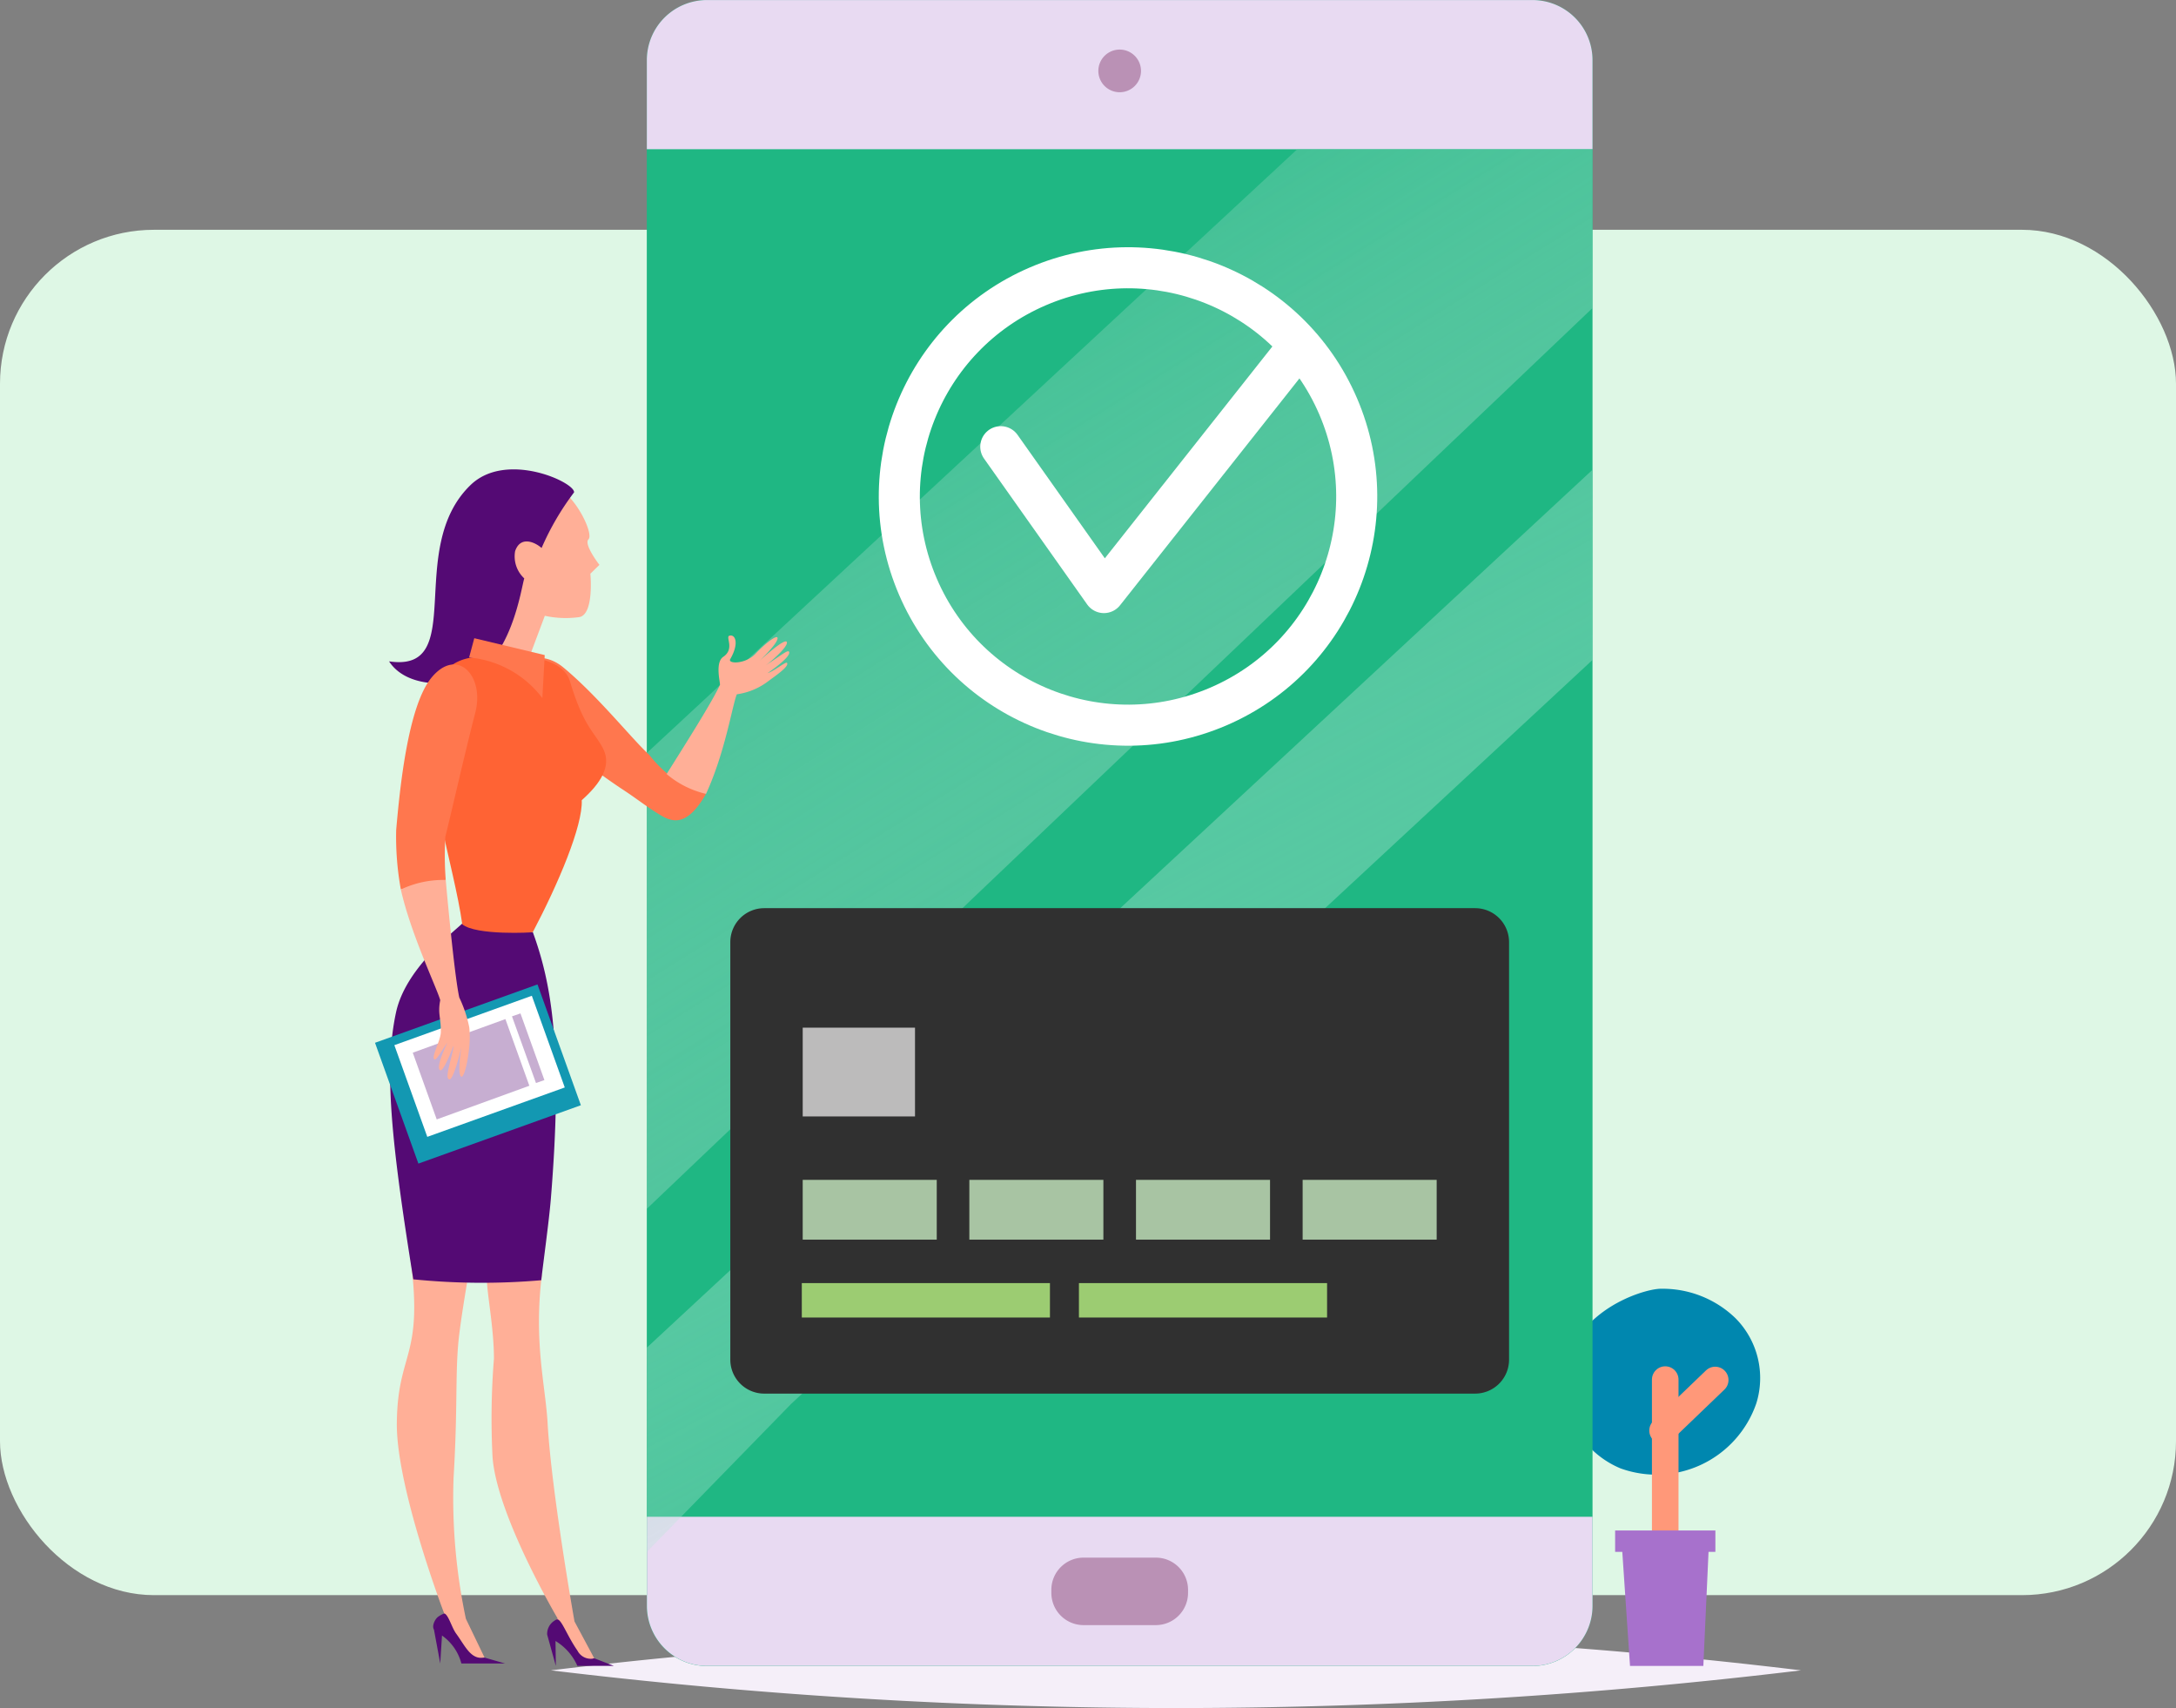 <svg xmlns="http://www.w3.org/2000/svg" xmlns:xlink="http://www.w3.org/1999/xlink" width="212" height="166.384" viewBox="0 0 212 166.384"><rect x="0" y="0" width="212" height="166.384" fill="#808080" stroke="none"/><defs><linearGradient id="a" x1="1.274" y1="2.409" x2="-0.887" y2="-1.438" gradientUnits="objectBoundingBox"><stop offset="0.286" stop-color="#f2f2f2" stop-opacity="0"/><stop offset="0.617" stop-color="#1fb783"/></linearGradient><linearGradient id="b" x1="1.064" y1="1.455" x2="0.092" y2="-0.575" gradientUnits="objectBoundingBox"><stop offset="0.183" stop-color="#fffdff" stop-opacity="0"/><stop offset="0.832" stop-color="#1fb783"/></linearGradient></defs><g transform="translate(-382 -881.616)"><rect width="212" height="133" rx="15" transform="translate(382 904)" fill="#def7e5"/><g transform="translate(418.536 881.616)"><path d="M614.21,418.109a508.819,508.819,0,0,0,60.9,3.673A508.815,508.815,0,0,0,736,418.109a507.192,507.192,0,0,0-121.79,0Z" transform="translate(-597.073 -255.399)" fill="#f5eff9"/><g transform="translate(115.836 125.538)"><path d="M848.312,338.19a10.188,10.188,0,0,1,7.224,2.856,8.264,8.264,0,0,1,2.043,8.3,10.292,10.292,0,0,1-13.234,6.34,9.012,9.012,0,0,1-5.479-7.281C838.3,340.676,846.572,338.154,848.312,338.19Z" transform="translate(-838.838 -338.189)" fill="#0087af"/><line y2="15.739" transform="translate(9.865 8.85)" fill="none" stroke="#ff9879" stroke-linecap="round" stroke-miterlimit="10" stroke-width="2.59"/><line y1="4.926" x2="5.128" transform="translate(9.606 8.889)" fill="none" stroke="#ff9879" stroke-linecap="round" stroke-miterlimit="10" stroke-width="2.59"/><g transform="translate(4.984 23.547)"><path d="M859.537,405.76h-7.144l-.852-12.58h8.568Z" transform="translate(-850.942 -392.565)" fill="#a771cc"/><rect width="9.768" height="2.083" fill="#a771cc"/></g></g><g transform="translate(26.479 0)"><path d="M727.61,58.324v150.6a5.858,5.858,0,0,1-5.844,5.844H641.314a5.857,5.857,0,0,1-5.831-5.5c-.009-.114-.013-.228-.013-.347V58.324a5.861,5.861,0,0,1,5.844-5.844h80.452A5.858,5.858,0,0,1,727.61,58.324Z" transform="translate(-635.47 -52.48)" fill="#1fb783"/><g transform="translate(0.004 0.004)"><path d="M727.615,58.329v8.691H635.48V58.329a5.856,5.856,0,0,1,5.839-5.839h80.452A5.854,5.854,0,0,1,727.615,58.329Z" transform="translate(-635.48 -52.49)" fill="#e8daf2"/></g><g transform="translate(0.009 147.749)"><path d="M727.621,388.74v8.691a5.856,5.856,0,0,1-5.839,5.839H641.33a5.856,5.856,0,0,1-5.839-5.839V388.74Z" transform="translate(-635.49 -388.74)" fill="#e8daf2"/></g><g transform="translate(39.413 151.73)"><path d="M738.488,401.245a3.138,3.138,0,0,1-3.128,3.128H728.3a3.138,3.138,0,0,1-3.128-3.128v-.316A3.138,3.138,0,0,1,728.3,397.8h7.061a3.138,3.138,0,0,1,3.128,3.128Z" transform="translate(-725.17 -397.8)" fill="#ba91b5"/></g><g transform="translate(43.992 4.829)"><path d="M739.747,65.548a2.078,2.078,0,1,1-2.078-2.078A2.08,2.08,0,0,1,739.747,65.548Z" transform="translate(-735.59 -63.47)" fill="#ba91b5"/></g></g><path d="M727.61,85.62v15.445l-92.14,87.746v-44.4L698.817,85.62Z" transform="translate(-608.991 -71.059)" fill="url(#a)"/><path d="M727.627,156.62v18.525l-78.088,72.482-14.038,14.4v-19.9Z" transform="translate(-609.008 -110.862)" fill="url(#b)"/><g transform="translate(44.102 19.103)"><path d="M713.96,140.522l10.049,14.21,18.05-22.822" transform="translate(-697.096 -116.112)" fill="none" stroke="#fff" stroke-linecap="round" stroke-linejoin="round" stroke-miterlimit="10" stroke-width="4"/><ellipse cx="22.277" cy="22.273" rx="22.277" ry="22.273" transform="translate(0 17.59) rotate(-23.253)" fill="none" stroke="#fff" stroke-linecap="round" stroke-linejoin="round" stroke-miterlimit="10" stroke-width="4"/></g><g transform="translate(34.612 88.462)"><path d="M726.554,301.1h-69.27a3.306,3.306,0,0,1-3.3-3.3V257.114a3.306,3.306,0,0,1,3.3-3.3h69.27a3.306,3.306,0,0,1,3.3,3.3V297.8A3.306,3.306,0,0,1,726.554,301.1Z" transform="translate(-653.98 -253.81)" fill="#303030"/><g transform="translate(7.057 11.644)"><rect width="10.941" height="8.647" fill="#bcbbbb"/><g transform="translate(0 14.825)"><rect width="13.059" height="5.822" fill="#a8c4a3"/><rect width="13.059" height="5.822" transform="translate(16.235)" fill="#a8c4a3"/><rect width="13.059" height="5.822" transform="translate(32.471)" fill="#a8c4a3"/><rect width="13.059" height="5.822" transform="translate(48.706)" fill="#a8c4a3"/></g></g><rect width="24.175" height="3.353" transform="translate(6.969 36.526)" fill="#9ccc72"/><rect width="24.175" height="3.353" transform="translate(33.969 36.526)" fill="#9ccc72"/></g><g transform="translate(0 45.723)"><path d="M603.022,178.1l1.911-5.1a9.584,9.584,0,0,0,3.388.123c1.428-.312,1.05-4.223,1.05-4.223l.883-.861s-1.555-1.995-1.068-2.487c.457-.457-.782-3.26-2.364-4.6-1.055-.87-4.469-1.353-5.835,5.615-.237,1.217-2.206.062-.479,4.658-.426,2.346-1,4.6-1.788,5.651C601.409,178.049,603.136,178.229,603.022,178.1Z" transform="translate(-588.389 -158.738)" fill="#ffaf97"/><path d="M584.751,362.6c.914,1.243,1.683,3.361,3.84,2.9l-1.815-3.77a56.715,56.715,0,0,1-1.2-13.74c.4-6.63.167-9.785.457-13.072.259-2.94,1.722-10.875,1.819-11.284a40,40,0,0,1-7.07-.813c2.5,13.845-.659,12.022-.734,19.852-.062,6.248,4.543,18.349,4.609,18.52C584.3,361.909,584.333,362.032,584.751,362.6Z" transform="translate(-577.922 -249.765)" fill="#ffaf97"/><g transform="translate(10.893 78.452)"><path d="M607.553,370.289c.958,1.213,1.476,3.137,2.913,2.162l-1.924-3.59s-2.245-12.628-2.619-19.307c-.211-3.726-1.367-7.856-.558-14.465a24.85,24.85,0,0,1-5.365.29c0,1.542.694,4.855.694,7.883a73.272,73.272,0,0,0-.136,9.587c.426,5.743,6.358,15.748,6.358,15.748s-.075.04-.185.105C607.219,368.738,606.995,369.582,607.553,370.289Z" transform="translate(-600 -335.09)" fill="#ffaf97"/><path d="M612.521,417.012a.347.347,0,0,1-.062-.022l0,.009Z" transform="translate(-606.985 -381.004)" fill="none"/><path d="M612.618,417.044l-.018,0a.033.033,0,0,1,.018,0Z" transform="translate(-607.064 -381.032)" fill="#ffb39c"/><path d="M618.017,415.3h0s0,0-.009-.009l-.022,0-.04-.018a1.081,1.081,0,0,0-.171.04,1.452,1.452,0,0,1-1.459-.778c-1.134-1.626-1.635-3.353-2.109-3.01-.053.031-.11.07-.176.114h0s-.009,0-.013.009l-.022.013h0a1.526,1.526,0,0,0-.637,1.292h0l0,.009a.366.366,0,0,0,.018.066l.83,2.988-.035-2.425a5.326,5.326,0,0,1,2.131,2.425h3.563Z" transform="translate(-607.481 -377.915)" fill="#540a74"/></g><path d="M593.279,291.8c.176-1.573.76-5.8.931-7.891,1.208-14.72.07-21.016-1.753-26.016-2.97-.149-5.673-.365-6.731-.971-1.2,1.138-5.695,4.57-6.6,8.805-1.178,5.5-.492,12.426,1.687,25.986A66.761,66.761,0,0,0,593.279,291.8Z" transform="translate(-577.082 -212.815)" fill="#540a74"/><path d="M601.88,337.455h.035c-.009-.048-.013-.075-.013-.075Z" transform="translate(-590.16 -257.921)" fill="none"/><path d="M591.5,167.161a2.921,2.921,0,0,1-.892-2.654c.505-1.5,1.9-.91,2.579-.308a26.246,26.246,0,0,1,3.164-5.418c.1-.971-6.6-4.078-10.084-.716-6.446,6.222-.189,18.331-7.94,17.176,1.635,2.518,5.629,2.39,7.412,1.766C590.233,175.443,591.2,168.062,591.5,167.161Z" transform="translate(-576.958 -156.541)" fill="#540a74"/><path d="M618.795,207.779c-1.687-1.542-4.983-5.708-8.362-8.511-2.808-2.329-6.09.083-4.882,2.658,1.011,2.153,7.136,6.92,10.844,9.35,1.1.725,2.092,1.5,3.12,2.144,1.235.778,2.768,1.736,4.807-1.85l-2.5-1.041A11.864,11.864,0,0,1,618.795,207.779Z" transform="translate(-592.074 -179.967)" fill="#ff774e"/><path d="M605.49,244.52l-.576.167-3.853,1.107-.83.237.549,2.346a5.283,5.283,0,0,1,.866-.663,7.179,7.179,0,0,1,3.638-1.107,6.572,6.572,0,0,1,.826.022A18.968,18.968,0,0,1,605.49,244.52Z" transform="translate(-589.235 -205.863)" fill="#00d4dd"/><path d="M601.976,211.844c1.8-1.6,2.918-3.291,2.113-4.956-.791-1.635-1.885-2.008-3.278-6.67-.826-2.759-6.547-2.742-9.561-2.272-2.935.457-3.809,2.865-4.126,5.462-.685,5.611,2.421,14.869,3.212,20.524,1.314,1.107,6.885.808,6.872.765C599.683,220,602.086,214.34,601.976,211.844Z" transform="translate(-581.834 -179.62)" fill="#ff6334"/><path d="M584.644,216.577c.562-2.228,1.819-7.812,2.922-12.1.918-3.568-1.749-6.419-4.253-3.418-2.3,2.759-3.1,10.743-3.458,14.869a28.672,28.672,0,0,0,.453,5.782l4.376-.927A31.085,31.085,0,0,1,584.644,216.577Z" transform="translate(-577.793 -180.794)" fill="#ff774e"/><g transform="translate(0 50.17)"><rect width="16.82" height="12.505" transform="translate(0 5.685) rotate(-19.754)" fill="#1398b2"/><rect width="14.232" height="9.491" transform="translate(1.885 5.917) rotate(-19.761)" fill="#fff"/><path d="M585.913,288.182l-2.333-6.5,9.025-3.273,2.333,6.494Z" transform="translate(-579.901 -275.032)" fill="#c7aed1"/><path d="M607.918,283.93l-2.338-6.494.826-.286,2.333,6.494Z" transform="translate(-592.235 -274.326)" fill="#c7aed1"/></g><path d="M586.625,258.992c-.4-1.837-.989-7.777-1.318-11.446a9.59,9.59,0,0,0-4.376.927c.98,4.354,3.511,9.6,3.84,10.783-.264,1.327.083,1.7.057,3.111-.018.852-1.019,2.544-.593,2.663.18.053.87-1.156,1.243-1.661,0,0-1.252,2.562-.694,2.715.215.062.712-.9,1.274-2.4.018.668-.769,2.755-.523,3.19.426.756,1.292-3.041,1.292-3.041s-.426,2.707,0,2.874c.206.079.558-.98.734-2.575a9.968,9.968,0,0,0,.04-2.223A12.252,12.252,0,0,0,586.625,258.992Z" transform="translate(-578.416 -207.549)" fill="#ffaf97"/><path d="M596.07,195.846l.505-1.876,6.863,1.643-.233,4.187A10.076,10.076,0,0,0,596.07,195.846Z" transform="translate(-586.903 -177.524)" fill="#ff774e"/><path d="M593.12,414.472c-1.34.246-1.863-1.1-2.773-2.342-.422-.571-.756-1.867-1.164-1.96l0,.009a2.482,2.482,0,0,0-.593.321c-.277.2-.637.87-.4,1.248l.611,3.3.171-2.724a4.82,4.82,0,0,1,1.889,2.724h4.262Z" transform="translate(-582.446 -298.728)" fill="#540a74"/><path d="M645.062,198.181c-.791,1.7-3.238,5.567-5.2,8.687a9.085,9.085,0,0,0,3.84,1.933c1.863-4.056,2.544-8.559,3-9.7a6.524,6.524,0,0,0,3-1.23c.677-.518,2.149-1.481,1.885-1.832-.114-.149-1.283.826-1.889,1,0,0,2.425-1.635,2.078-2.1-.136-.18-.91.479-2.267,1.336.549-.356,2-1.661,2.07-2.153.119-.857-2.667,1.731-2.667,1.731s1.982-1.894,1.74-2.289c-.114-.189-1.037.439-2.144,1.6-.971,1.024-2.724.989-2.447.51.914-1.582.474-2.469-.1-2.272-.36.123.549,1.287-.58,2.048C644.561,196,645.089,197.948,645.062,198.181Z" transform="translate(-611.452 -177.192)" fill="#ffaf97"/></g></g></g></svg>